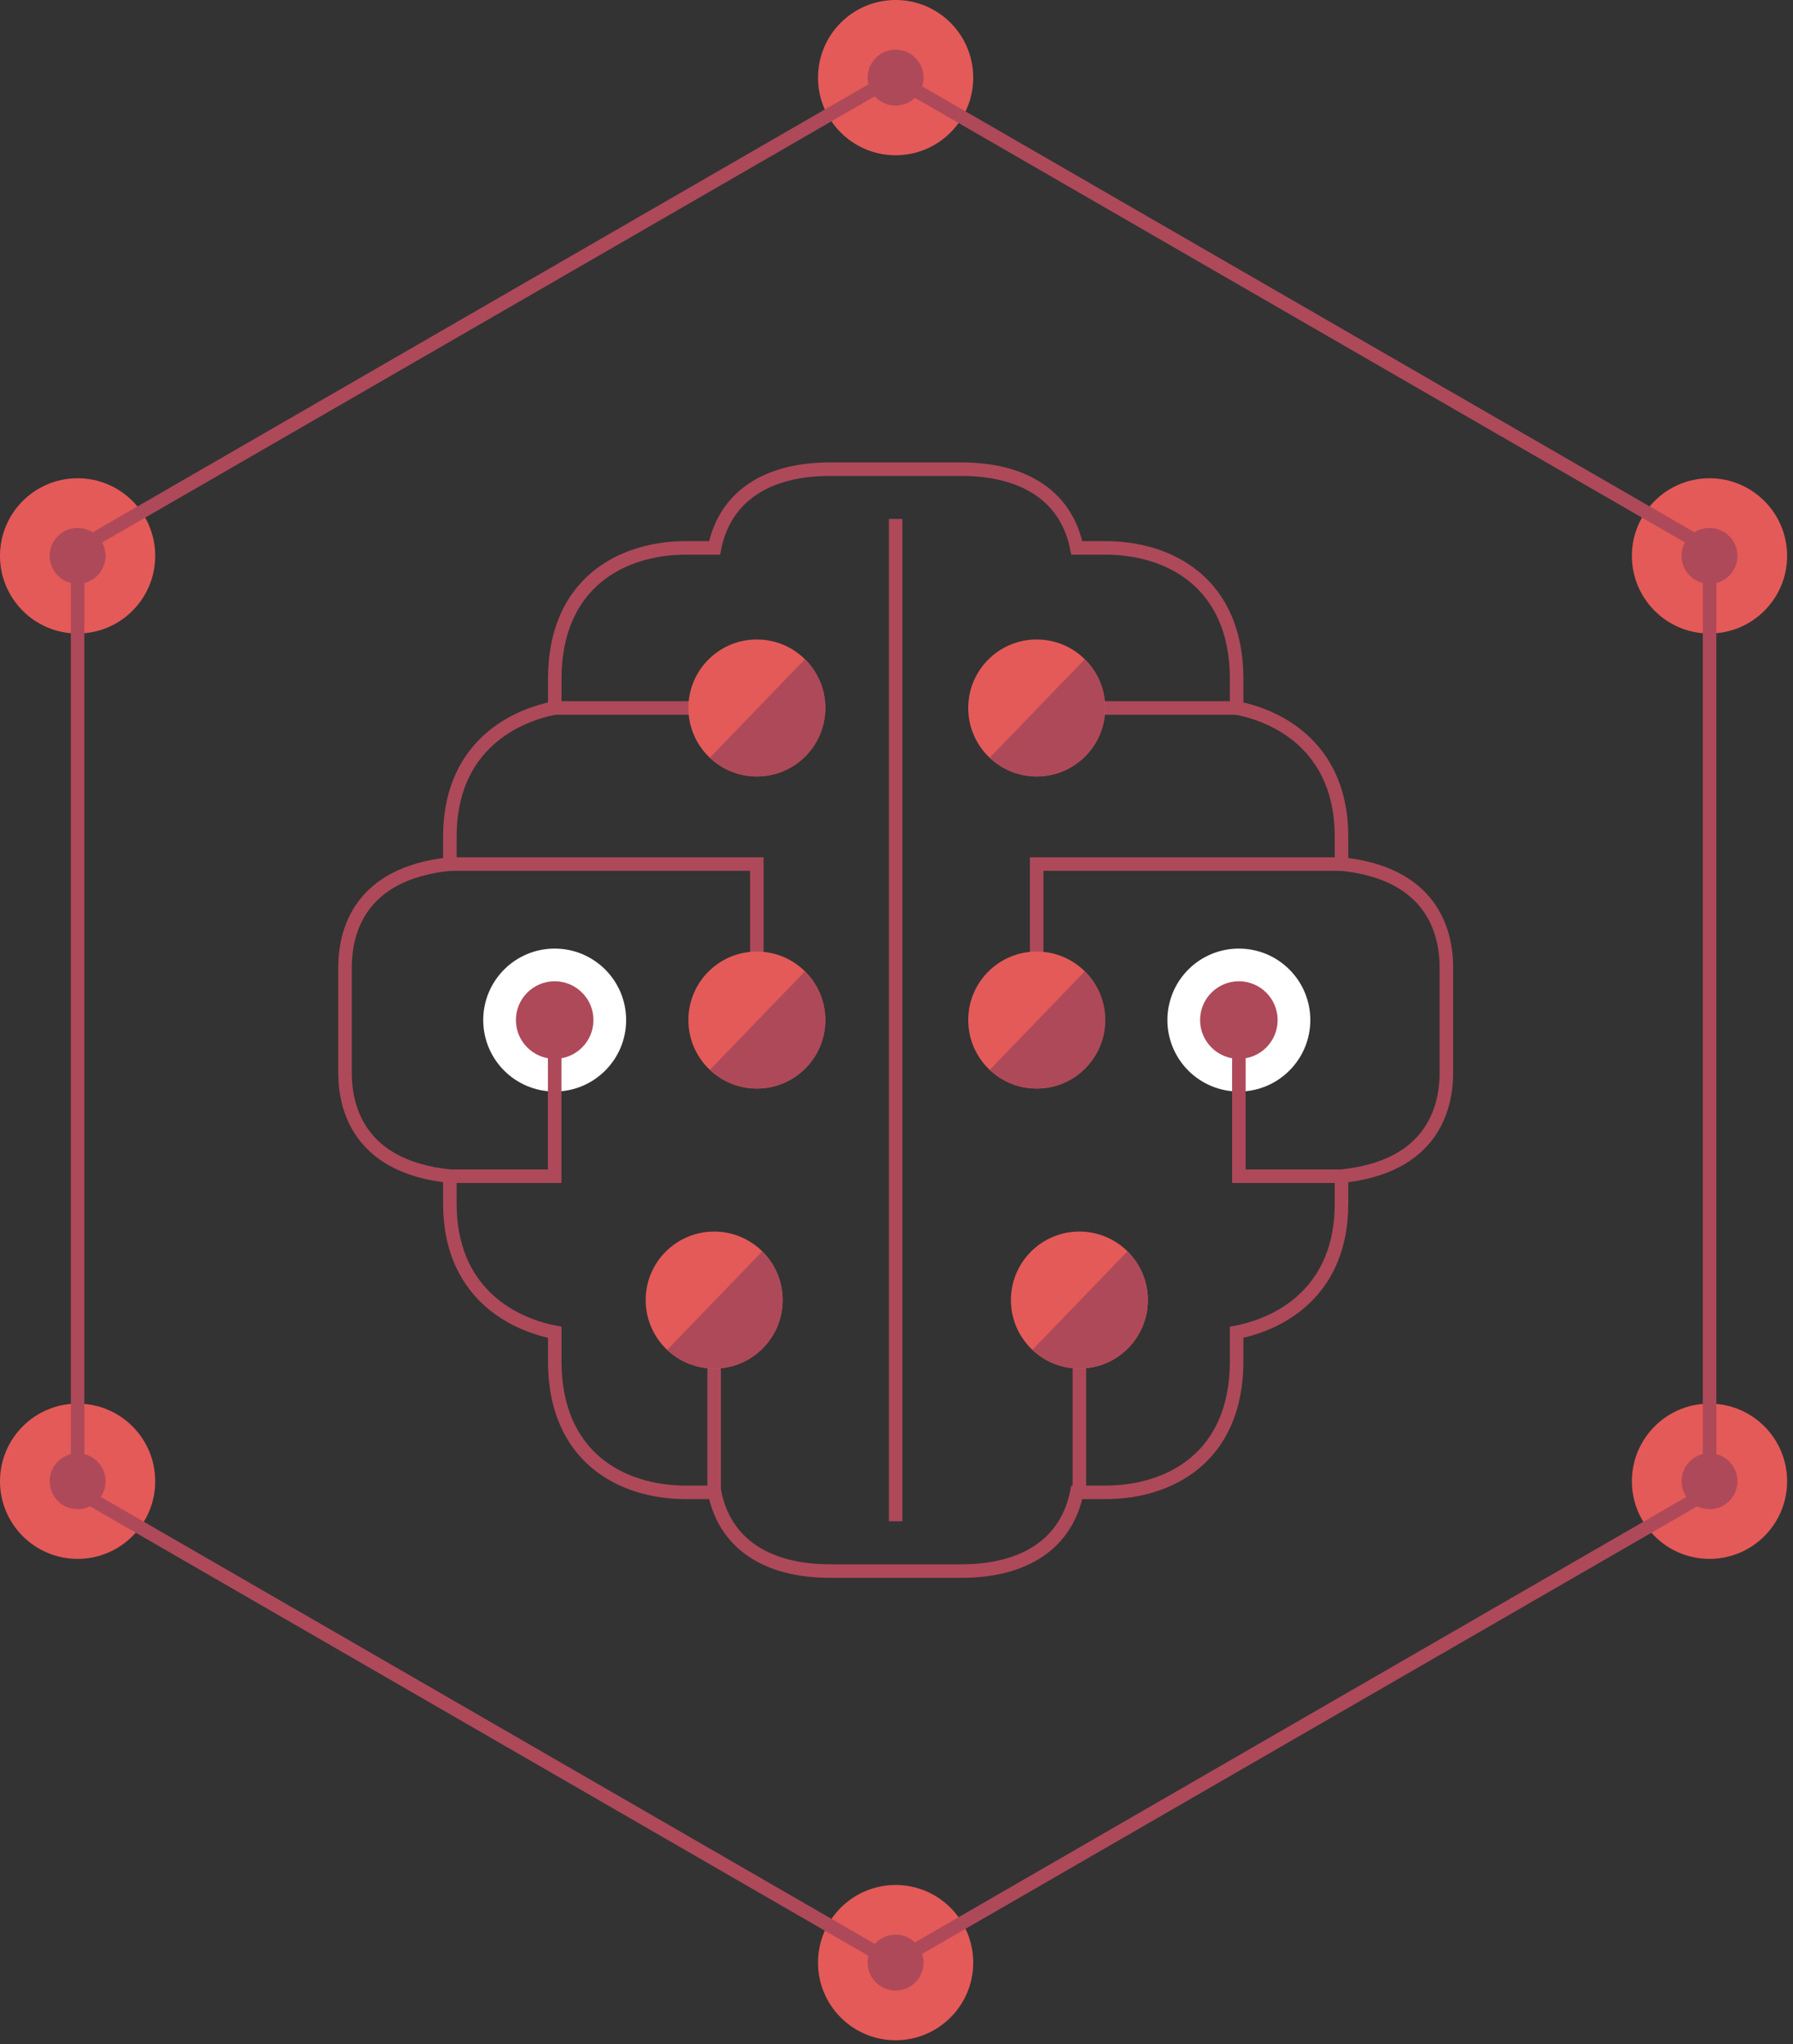 <?xml version="1.0" encoding="UTF-8"?>
<svg xmlns="http://www.w3.org/2000/svg" width="265" height="302" viewBox="0 0 265 302" fill="none">
  <rect x="0" y="0" width="265" height="302" fill="#333333" stroke="none"/>
  <g clip-path="url(#clip0_1274_33193)">
    <path d="M132.37 22.94C138.705 22.94 143.84 17.805 143.84 11.47C143.84 5.135 138.705 0 132.37 0C126.035 0 120.9 5.135 120.9 11.47C120.9 17.805 126.035 22.94 132.37 22.94Z" fill="#E45A58"></path>
    <path d="M132.37 301.44C138.705 301.44 143.84 296.305 143.84 289.97C143.84 283.635 138.705 278.5 132.37 278.5C126.035 278.5 120.9 283.635 120.9 289.97C120.9 296.305 126.035 301.44 132.37 301.44Z" fill="#E45A58"></path>
    <path d="M252.66 93.6C258.995 93.6 264.13 88.465 264.13 82.13C264.13 75.795 258.995 70.66 252.66 70.66C246.325 70.66 241.19 75.795 241.19 82.13C241.19 88.465 246.325 93.6 252.66 93.6Z" fill="#E45A58"></path>
    <path d="M252.66 230.32C258.995 230.32 264.13 225.185 264.13 218.85C264.13 212.515 258.995 207.38 252.66 207.38C246.325 207.38 241.19 212.515 241.19 218.85C241.19 225.185 246.325 230.32 252.66 230.32Z" fill="#E45A58"></path>
    <path d="M11.47 93.6C17.805 93.6 22.94 88.465 22.94 82.13C22.94 75.795 17.805 70.66 11.47 70.66C5.135 70.66 0 75.795 0 82.13C0 88.465 5.135 93.6 11.47 93.6Z" fill="#E45A58"></path>
    <path d="M11.47 230.32C17.805 230.32 22.94 225.185 22.94 218.85C22.94 212.515 17.805 207.38 11.47 207.38C5.135 207.38 0 212.515 0 218.85C0 225.185 5.135 230.32 11.47 230.32Z" fill="#E45A58"></path>
    <path d="M132.37 15.6C134.651 15.6 136.5 13.751 136.5 11.47C136.5 9.189 134.651 7.34 132.37 7.34C130.089 7.34 128.24 9.189 128.24 11.47C128.24 13.751 130.089 15.6 132.37 15.6Z" fill="#AE4959"></path>
    <path d="M132.37 294.1C134.651 294.1 136.5 292.251 136.5 289.97C136.5 287.689 134.651 285.84 132.37 285.84C130.089 285.84 128.24 287.689 128.24 289.97C128.24 292.251 130.089 294.1 132.37 294.1Z" fill="#AE4959"></path>
    <path d="M252.66 86.26C254.941 86.26 256.79 84.411 256.79 82.13C256.79 79.849 254.941 78 252.66 78C250.379 78 248.53 79.849 248.53 82.13C248.53 84.411 250.379 86.26 252.66 86.26Z" fill="#AE4959"></path>
    <path d="M252.66 222.98C254.941 222.98 256.79 221.131 256.79 218.85C256.79 216.569 254.941 214.72 252.66 214.72C250.379 214.72 248.53 216.569 248.53 218.85C248.53 221.131 250.379 222.98 252.66 222.98Z" fill="#AE4959"></path>
    <path d="M11.47 86.26C13.751 86.26 15.6 84.411 15.6 82.13C15.6 79.849 13.751 78 11.47 78C9.189 78 7.34 79.849 7.34 82.13C7.34 84.411 9.189 86.26 11.47 86.26Z" fill="#AE4959"></path>
    <path d="M11.47 222.98C13.751 222.98 15.6 221.131 15.6 218.85C15.6 216.569 13.751 214.72 11.47 214.72C9.189 214.72 7.34 216.569 7.34 218.85C7.34 221.131 9.189 222.98 11.47 222.98Z" fill="#AE4959"></path>
    <path d="M198.27 127.66V123.59C198.27 110.89 189.56 105.92 182.77 104.6V100.33C182.77 86.04 172.76 80.95 163.39 80.95H159.15C157.65 73.5 151.61 69.32 142.07 69.32H122.69C113.15 69.32 107.11 73.5 105.61 80.95H101.37C92 80.95 81.99 86.04 81.99 100.33V104.6C75.19 105.93 66.49 110.88 66.49 123.59V127.66C53.11 129.04 50.99 137.65 50.99 142.97V158.47C50.99 163.78 53.11 172.4 66.49 173.78V177.85C66.49 190.55 75.2 195.52 81.99 196.84V201.11C81.99 215.4 92 220.49 101.37 220.49H105.61C107.11 227.94 113.15 232.12 122.69 232.12H142.07C151.61 232.12 157.65 227.94 159.15 220.49H163.39C172.76 220.49 182.77 215.4 182.77 201.11V196.84C189.57 195.51 198.27 190.56 198.27 177.85V173.78C211.65 172.4 213.77 163.79 213.77 158.47V142.97C213.77 137.66 211.65 129.04 198.27 127.66Z" stroke="#AE4959" stroke-width="2" stroke-miterlimit="10"></path>
    <path d="M81.98 104.6H102.08" stroke="#AE4959" stroke-width="2" stroke-miterlimit="10"></path>
    <path d="M132.37 76.67V224.76" stroke="#AE4959" stroke-width="2" stroke-miterlimit="10"></path>
    <path d="M66.48 127.66H111.86V141.16" stroke="#AE4959" stroke-width="2" stroke-miterlimit="10"></path>
    <path d="M105.55 220.56V201.6" stroke="#AE4959" stroke-width="2" stroke-miterlimit="10"></path>
    <path d="M183.1 104.6H163" stroke="#AE4959" stroke-width="2" stroke-miterlimit="10"></path>
    <path d="M198.6 127.66H153.22V141.16" stroke="#AE4959" stroke-width="2" stroke-miterlimit="10"></path>
    <path d="M159.53 220.56V201.6" stroke="#AE4959" stroke-width="2" stroke-miterlimit="10"></path>
    <path d="M11.47 81.09V220.34L132.07 289.96L252.67 220.34V81.09L132.06 11.47L11.47 81.09Z" stroke="#AE4959" stroke-width="2" stroke-miterlimit="10"></path>
    <path d="M111.86 114.72C117.449 114.72 121.98 110.19 121.98 104.6C121.98 99.011 117.449 94.481 111.86 94.481C106.271 94.481 101.74 99.011 101.74 104.6C101.74 110.19 106.271 114.72 111.86 114.72Z" fill="#E45A58"></path>
    <path d="M104.93 111.96C106.79 113.71 109.29 114.76 112.04 114.71C117.63 114.61 122.07 110 121.97 104.41C121.92 101.66 120.77 99.19 118.96 97.4L104.92 111.95L104.93 111.96Z" fill="#AE4959"></path>
    <path d="M153.22 114.72C158.809 114.72 163.34 110.19 163.34 104.6C163.34 99.011 158.809 94.481 153.22 94.481C147.631 94.481 143.1 99.011 143.1 104.6C143.1 110.19 147.631 114.72 153.22 114.72Z" fill="#E45A58"></path>
    <path d="M146.29 111.96C148.15 113.71 150.65 114.76 153.4 114.71C158.99 114.61 163.43 110 163.33 104.41C163.28 101.66 162.13 99.19 160.32 97.4L146.28 111.95L146.29 111.96Z" fill="#AE4959"></path>
    <path d="M105.55 202.2C111.139 202.2 115.67 197.669 115.67 192.08C115.67 186.491 111.139 181.96 105.55 181.96C99.961 181.96 95.43 186.491 95.43 192.08C95.43 197.669 99.961 202.2 105.55 202.2Z" fill="#E45A58"></path>
    <path d="M98.63 199.44C100.49 201.19 102.99 202.24 105.74 202.19C111.33 202.09 115.77 197.48 115.67 191.89C115.62 189.14 114.47 186.67 112.66 184.88L98.62 199.43L98.63 199.44Z" fill="#AE4959"></path>
    <path d="M159.53 202.2C165.119 202.2 169.65 197.669 169.65 192.08C169.65 186.491 165.119 181.96 159.53 181.96C153.941 181.96 149.41 186.491 149.41 192.08C149.41 197.669 153.941 202.2 159.53 202.2Z" fill="#E45A58"></path>
    <path d="M152.6 199.44C154.46 201.19 156.96 202.24 159.71 202.19C165.3 202.09 169.74 197.48 169.64 191.89C169.59 189.14 168.44 186.67 166.63 184.88L152.59 199.43L152.6 199.44Z" fill="#AE4959"></path>
    <path d="M111.86 160.83C117.449 160.83 121.98 156.299 121.98 150.71C121.98 145.121 117.449 140.59 111.86 140.59C106.271 140.59 101.74 145.121 101.74 150.71C101.74 156.299 106.271 160.83 111.86 160.83Z" fill="#E45A58"></path>
    <path d="M104.93 158.08C106.79 159.83 109.29 160.88 112.04 160.83C117.63 160.73 122.07 156.12 121.97 150.53C121.92 147.78 120.77 145.31 118.96 143.52L104.92 158.07L104.93 158.08Z" fill="#AE4959"></path>
    <path d="M153.22 160.83C158.809 160.83 163.34 156.299 163.34 150.71C163.34 145.121 158.809 140.59 153.22 140.59C147.631 140.59 143.1 145.121 143.1 150.71C143.1 156.299 147.631 160.83 153.22 160.83Z" fill="#E45A58"></path>
    <path d="M146.29 158.08C148.15 159.83 150.65 160.88 153.4 160.83C158.99 160.73 163.43 156.12 163.33 150.53C163.28 147.78 162.13 145.31 160.32 143.52L146.28 158.07L146.29 158.08Z" fill="#AE4959"></path>
    <path d="M81.98 160.27C87.26 160.27 91.54 155.99 91.54 150.71C91.54 145.431 87.26 141.15 81.98 141.15C76.7 141.15 72.42 145.431 72.42 150.71C72.42 155.99 76.7 160.27 81.98 160.27Z" fill="white" stroke="white" stroke-width="2" stroke-miterlimit="10"></path>
    <path d="M183.1 160.27C188.38 160.27 192.66 155.99 192.66 150.71C192.66 145.431 188.38 141.15 183.1 141.15C177.82 141.15 173.54 145.431 173.54 150.71C173.54 155.99 177.82 160.27 183.1 160.27Z" fill="white" stroke="white" stroke-width="2" stroke-miterlimit="10"></path>
    <path d="M81.98 156.44C85.145 156.44 87.71 153.875 87.71 150.71C87.71 147.546 85.145 144.98 81.98 144.98C78.815 144.98 76.25 147.546 76.25 150.71C76.25 153.875 78.815 156.44 81.98 156.44Z" fill="#AE4959"></path>
    <path d="M183.1 156.44C186.265 156.44 188.83 153.875 188.83 150.71C188.83 147.546 186.265 144.98 183.1 144.98C179.936 144.98 177.37 147.546 177.37 150.71C177.37 153.875 179.936 156.44 183.1 156.44Z" fill="#AE4959"></path>
    <path d="M66.48 173.78H81.98V150.71" stroke="#AE4959" stroke-width="2" stroke-miterlimit="10"></path>
    <path d="M198.6 173.78H183.1V150.71" stroke="#AE4959" stroke-width="2" stroke-miterlimit="10"></path>
  </g>
  <defs>
    <clipPath id="clip0_1274_33193">
      <rect width="264.13" height="301.43" fill="white"></rect>
    </clipPath>
  </defs>
</svg>
